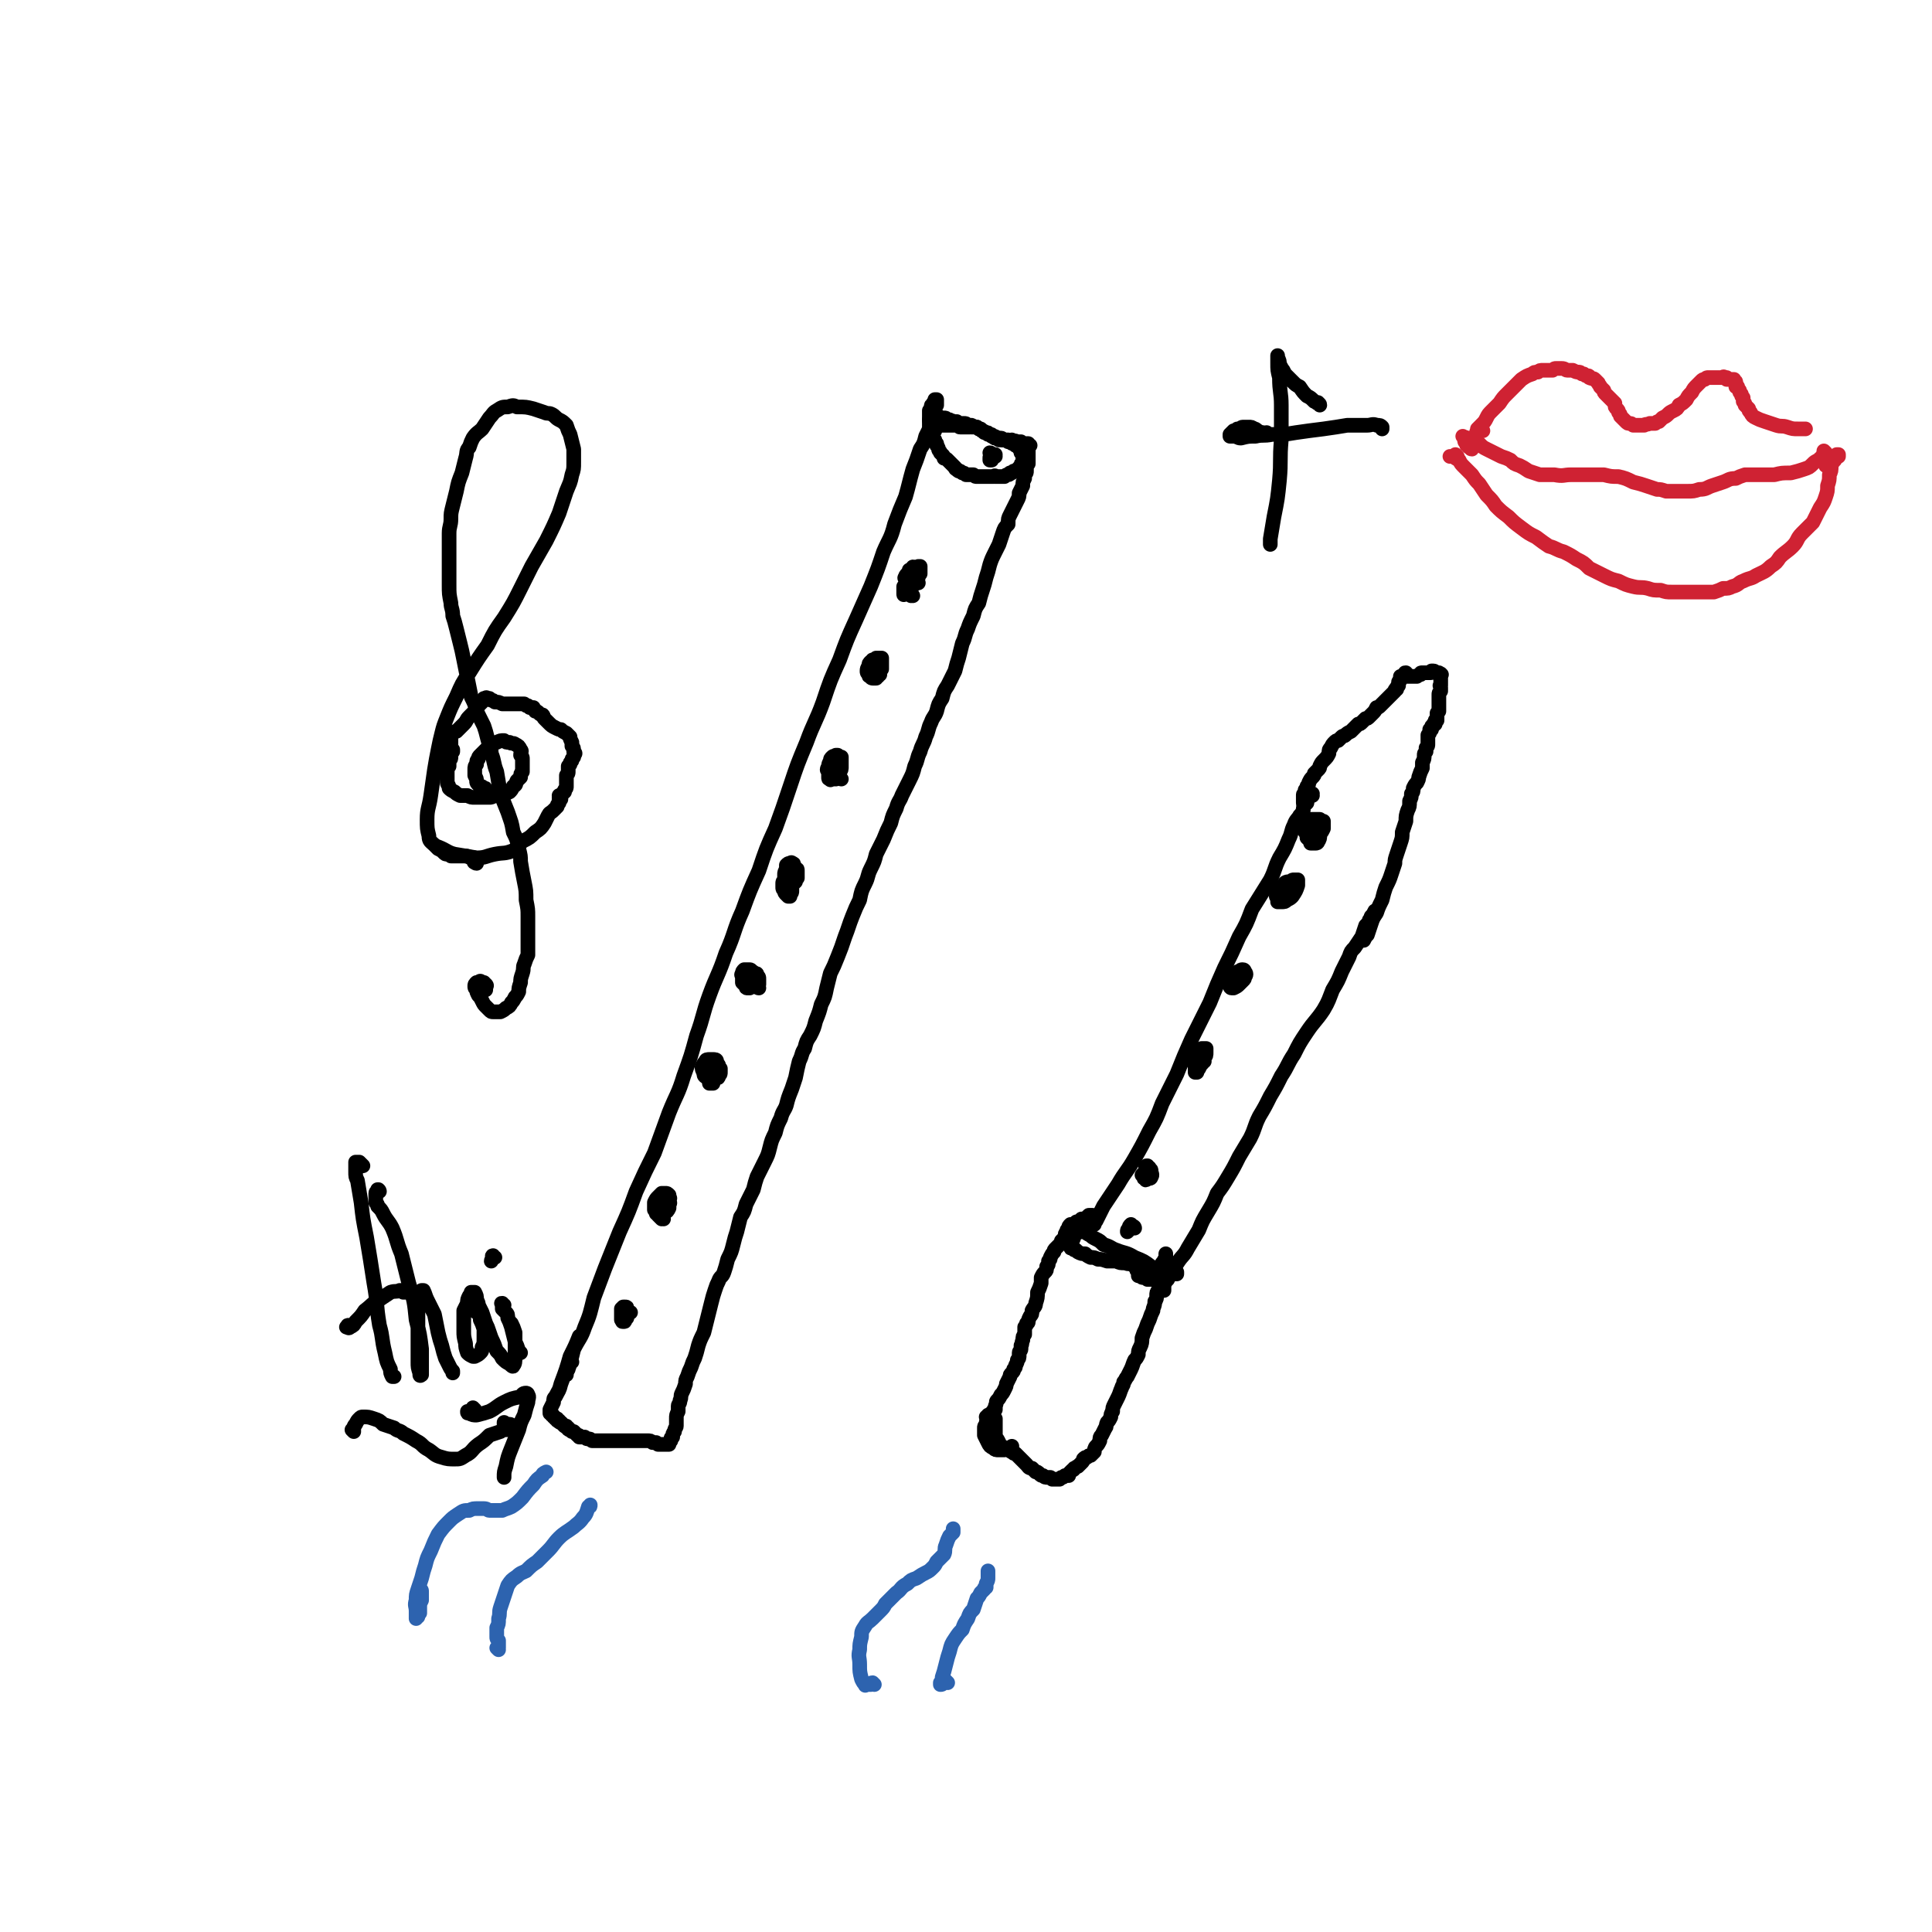 <svg viewBox='0 0 1054 1054' version='1.1' xmlns='http://www.w3.org/2000/svg' xmlns:xlink='http://www.w3.org/1999/xlink'><g fill='none' stroke='#000000' stroke-width='8' stroke-linecap='round' stroke-linejoin='round'><path d='M312,743c0,0 -1,-1 -1,-1 0,1 0,2 -1,3 0,0 0,0 0,0 -1,1 0,1 0,2 0,0 -1,0 -1,1 0,1 0,1 0,1 0,1 0,1 0,1 0,0 0,0 0,0 0,0 0,0 0,0 0,-1 0,-1 0,-1 1,-2 1,-2 2,-5 1,-4 1,-4 2,-8 3,-6 4,-6 6,-12 3,-7 3,-8 5,-16 3,-8 3,-8 6,-16 4,-10 4,-10 8,-20 5,-11 5,-11 9,-22 5,-11 5,-11 10,-21 4,-11 4,-11 8,-22 4,-10 5,-10 8,-20 4,-11 4,-11 7,-22 4,-11 3,-11 7,-22 4,-11 5,-11 9,-23 5,-11 4,-12 9,-23 4,-11 4,-11 9,-22 4,-12 4,-12 9,-23 4,-11 4,-11 8,-23 4,-12 4,-12 9,-24 4,-11 5,-11 9,-22 4,-12 4,-12 9,-23 4,-11 4,-11 9,-22 4,-9 4,-9 8,-18 4,-10 4,-10 7,-19 3,-7 4,-7 6,-15 3,-8 3,-8 6,-15 2,-7 2,-8 4,-15 2,-5 2,-5 4,-11 2,-3 2,-3 3,-7 1,-2 1,-2 2,-4 0,-1 0,-1 0,-2 0,-2 0,-2 0,-3 0,0 1,0 1,-1 0,0 0,0 0,-1 0,0 0,0 0,0 0,0 0,0 0,0 0,0 0,0 0,0 0,0 0,0 0,0 0,0 0,0 0,0 1,0 0,-1 0,-1 0,0 0,0 0,1 0,0 0,0 1,0 0,0 0,0 0,0 0,0 0,0 0,0 0,0 -1,-1 -1,-1 0,0 1,0 1,1 0,0 0,0 0,0 1,0 1,0 1,0 0,0 0,0 0,0 1,0 1,1 2,1 0,0 0,0 1,0 0,0 1,0 1,0 1,0 1,0 1,0 1,0 1,0 2,1 1,0 1,0 1,0 1,1 1,0 2,1 1,0 1,0 2,0 1,1 1,1 2,1 1,0 1,0 2,0 1,0 1,0 2,1 1,0 1,0 2,0 2,1 2,1 3,1 1,1 1,1 2,1 1,1 1,1 2,2 1,0 1,0 2,1 1,0 1,0 2,1 1,0 1,1 2,1 2,0 2,0 3,0 1,0 1,1 1,1 1,0 1,0 2,0 0,0 0,0 1,0 0,0 0,0 1,1 0,0 0,0 1,0 0,0 0,0 0,0 0,0 0,0 0,0 1,0 0,-1 0,-1 0,0 0,0 1,1 0,0 0,0 0,0 0,0 0,0 0,0 1,0 1,-1 1,0 1,0 1,0 1,0 1,0 1,0 2,0 1,1 1,1 2,1 1,0 1,0 2,1 0,0 0,0 0,0 0,0 0,0 0,0 0,0 0,0 1,0 0,0 0,0 0,0 0,0 0,0 -1,0 0,0 0,0 0,-1 0,0 0,0 0,0 0,0 0,0 0,0 0,0 0,0 0,0 0,0 0,0 0,0 0,1 -1,0 -1,0 0,0 0,0 1,0 0,0 0,0 0,0 0,0 0,0 0,0 0,0 0,0 0,0 0,0 0,0 0,1 0,0 0,0 0,0 0,0 0,0 0,0 0,1 0,1 0,1 0,1 0,1 0,1 0,1 0,1 0,2 0,1 0,1 0,1 0,1 0,1 0,1 0,0 0,0 0,1 0,0 0,0 0,0 0,1 0,1 0,1 0,0 0,0 0,1 0,0 0,0 0,1 -1,1 -1,1 -1,2 0,1 0,1 0,2 0,1 0,1 -1,2 0,1 0,1 0,2 -1,2 -1,2 -1,4 -1,2 -1,2 -2,4 0,2 0,2 -1,4 -1,2 -1,2 -2,4 -1,2 -1,2 -2,4 -1,2 -1,2 -1,5 -2,2 -2,2 -3,5 -1,3 -1,3 -2,6 -1,2 -1,2 -2,4 -2,4 -2,4 -3,7 -1,4 -1,4 -2,7 -1,4 -1,4 -2,7 -1,3 -1,3 -2,7 -2,3 -2,3 -3,7 -2,4 -2,4 -3,7 -2,4 -1,4 -3,8 -1,4 -1,4 -2,8 -1,3 -1,3 -2,7 -2,4 -2,4 -4,8 -2,3 -2,3 -3,7 -2,3 -2,3 -3,7 -1,3 -2,3 -3,6 -2,4 -1,4 -3,8 -1,4 -2,4 -3,8 -2,4 -1,4 -3,8 -1,4 -1,4 -3,8 -2,4 -2,4 -4,8 -1,3 -2,3 -3,7 -2,4 -2,4 -3,8 -2,4 -2,4 -4,9 -2,4 -2,4 -4,8 -1,4 -1,4 -3,8 -2,4 -1,4 -3,8 -2,4 -2,4 -3,9 -2,4 -2,4 -4,9 -2,5 -2,6 -4,11 -2,6 -2,6 -4,11 -2,5 -2,5 -4,9 -1,4 -1,4 -2,8 -1,5 -1,5 -3,9 -1,4 -1,4 -3,9 -1,4 -1,4 -3,8 -2,3 -2,3 -3,7 -2,3 -1,3 -3,7 -1,4 -1,4 -2,9 -1,3 -1,3 -2,6 -2,5 -2,5 -3,9 -1,3 -2,3 -3,7 -2,4 -2,4 -3,8 -2,4 -2,4 -3,8 -1,4 -1,4 -3,8 -2,4 -2,4 -4,8 -1,3 -1,3 -2,7 -2,4 -2,4 -4,8 -1,4 -1,4 -3,7 -1,4 -1,4 -2,8 -1,3 -1,3 -2,7 -1,4 -1,4 -3,8 -1,4 -1,4 -2,7 -1,3 -2,2 -3,5 -1,2 -1,2 -2,5 -1,3 -1,3 -2,7 -1,4 -1,4 -2,8 -1,4 -1,4 -2,8 -2,4 -2,4 -3,7 -1,4 -1,4 -2,7 -1,2 -1,2 -2,5 -1,2 -1,2 -2,5 -1,2 -1,2 -1,4 -1,3 -1,3 -2,5 -1,2 0,2 -1,4 0,2 -1,2 -1,3 0,2 0,2 0,3 -1,2 -1,2 -1,4 0,2 0,2 0,4 0,1 -1,1 -1,3 -1,1 -1,1 -1,3 0,0 -1,0 -1,1 0,1 0,1 0,1 0,0 0,0 -1,1 0,0 0,0 0,1 0,0 0,0 0,0 0,0 0,0 -1,0 0,0 0,0 0,0 0,0 0,0 0,0 -1,0 -1,0 -1,0 -1,0 -1,0 -1,0 -1,0 -1,0 -1,0 0,0 0,0 -1,0 0,0 0,0 -1,0 0,0 0,0 -1,-1 0,0 0,0 -1,0 -1,0 -1,0 -1,0 -1,-1 -1,-1 -3,-1 -1,0 -1,0 -2,0 -2,0 -2,0 -3,0 -2,0 -2,0 -4,0 -1,0 -1,0 -3,0 -2,0 -2,0 -3,0 -2,0 -2,0 -4,0 -2,0 -2,0 -4,0 -1,0 -1,0 -3,0 -2,0 -2,0 -4,0 -1,-1 -1,-1 -2,-1 -1,0 -1,0 -2,-1 -1,0 -1,0 -2,0 0,0 0,0 -1,0 0,-1 0,-1 -1,-1 0,0 0,0 -1,-1 0,0 0,0 -1,-1 -1,0 -1,0 -1,0 -1,-1 -1,-1 -1,-1 -1,0 -1,0 -1,-1 -1,0 -1,0 -1,-1 -1,0 -1,0 -1,0 -1,-1 -1,-1 -1,-1 0,0 0,0 0,0 -1,-1 -1,-1 -1,-1 0,0 0,0 0,0 -1,0 -1,0 -1,-1 0,0 0,0 -1,0 0,0 0,0 0,0 0,-1 0,0 0,-1 -1,0 -1,0 -1,0 0,0 0,0 0,0 0,-1 -1,-1 -1,-1 0,-1 0,-1 -1,-1 0,-1 0,-1 -1,-1 0,0 0,0 0,0 0,0 0,0 0,0 0,0 0,0 0,-1 0,0 0,-1 0,-1 1,-2 1,-2 2,-4 0,-2 0,-2 1,-3 2,-4 2,-3 3,-7 3,-8 3,-8 5,-15 3,-6 3,-6 5,-11 '/><path d='M511,226c0,0 -1,-1 -1,-1 0,0 0,0 0,0 0,0 0,0 0,0 0,0 0,0 0,0 -1,0 -1,0 -1,0 0,-1 0,-1 0,-1 0,0 0,0 0,-1 0,0 0,0 0,0 0,-1 0,-1 0,-1 1,0 1,0 1,-1 1,0 1,0 1,0 0,-1 0,-1 0,-2 0,0 0,0 0,-1 0,0 0,0 0,0 0,0 0,0 0,0 0,0 -1,0 -1,0 0,1 0,1 0,1 0,1 0,1 -1,1 0,0 0,0 0,1 -1,0 -1,0 -1,1 0,0 0,0 0,1 0,1 -1,1 -1,1 0,1 0,1 0,1 0,0 0,0 0,0 0,1 0,1 0,1 0,0 0,0 0,1 0,0 0,0 0,0 0,1 0,2 0,2 0,1 1,1 1,2 0,1 0,1 0,2 0,1 0,1 1,3 0,1 0,1 0,2 0,1 0,1 1,2 0,1 0,1 1,2 0,1 0,1 0,1 1,1 1,2 1,2 0,1 1,1 1,2 0,0 0,0 1,1 1,1 1,1 1,2 1,0 1,0 2,1 1,1 1,1 2,2 0,0 0,0 1,1 0,0 0,0 1,1 0,0 0,1 1,1 0,1 1,0 1,1 1,0 1,0 2,1 1,0 1,0 2,1 1,0 1,0 1,0 1,0 1,0 2,0 0,0 0,0 1,0 1,1 1,1 2,1 1,0 1,0 2,0 1,0 1,0 2,0 1,0 1,0 2,0 1,0 1,0 2,0 0,0 0,0 1,0 1,-1 1,0 1,0 1,0 1,0 2,0 1,0 1,0 1,0 1,0 1,0 2,0 1,-1 1,-1 2,-1 1,0 1,-1 1,-1 1,0 1,0 1,0 1,-1 1,-1 1,-1 1,0 1,0 1,0 1,-1 1,-1 1,-1 1,0 1,0 1,-1 1,0 1,-1 1,-1 0,-1 0,-1 1,-2 0,0 0,0 0,-1 1,0 0,0 0,-1 0,-1 1,-1 0,-2 0,0 0,0 -1,-1 0,-1 0,-1 0,-2 -1,0 -1,0 -1,-1 0,-1 0,-1 -1,-1 0,0 0,0 -1,0 -1,-1 0,-1 -1,-1 -1,0 -1,0 -2,-1 -1,0 -1,0 -1,0 -1,-1 -1,-1 -3,-1 -1,0 -1,0 -2,0 -1,-1 -1,-1 -2,-1 0,-1 0,-1 -1,-1 -1,-1 -1,-1 -2,-1 -1,-1 -1,-1 -2,-1 -1,-1 -1,0 -2,-1 -1,0 -1,-1 -2,-1 -1,-1 -1,-1 -2,-1 -1,0 -1,0 -2,0 -1,-1 -1,0 -1,0 -1,0 -1,0 -2,0 0,0 0,0 -1,0 -1,0 -1,0 -2,0 -1,0 0,0 -1,-1 -1,0 -1,0 -2,0 -1,0 -1,0 -2,0 -1,0 -1,0 -2,0 -1,0 -1,0 -3,0 -1,0 -1,0 -2,0 -1,0 -1,0 -2,0 -1,0 -1,0 -2,0 0,0 0,0 0,0 0,0 0,0 0,0 0,0 0,0 0,1 0,0 0,0 0,1 1,1 1,0 2,1 '/><path d='M501,318c0,0 -1,-1 -1,-1 0,0 0,0 0,0 0,0 0,0 0,0 0,0 0,0 0,0 -1,-1 -1,-1 -1,-2 0,0 0,0 0,-1 0,-1 0,-1 0,-2 0,-1 1,-1 1,-2 0,0 0,0 0,0 1,-1 1,0 1,-1 0,0 0,0 1,0 0,0 0,0 0,0 0,1 0,1 0,2 0,1 0,1 0,2 -1,1 -1,1 -1,2 -1,0 0,1 -1,1 0,0 -1,0 -1,0 -1,0 -1,0 -1,0 0,-2 0,-2 0,-3 0,-1 0,-1 0,-2 0,-1 0,-1 0,-1 0,-1 0,-1 1,0 0,0 0,0 1,1 1,0 1,0 1,0 1,1 1,0 1,0 0,0 0,0 0,0 0,1 0,1 0,1 0,0 0,0 -1,0 0,0 0,0 0,0 0,1 0,1 0,1 0,0 0,0 0,1 '/><path d='M543,249c0,-1 0,-1 -1,-1 0,0 1,0 1,0 0,0 0,0 0,0 0,0 0,0 0,0 -1,0 0,1 -1,1 0,0 0,0 0,0 0,0 0,0 0,0 -1,1 -1,1 -1,1 0,0 0,1 0,1 0,0 0,0 -1,0 0,0 0,0 0,0 0,0 0,0 0,0 0,-1 0,-1 0,-1 0,-1 0,-1 1,-1 0,-1 0,-1 0,-1 0,0 0,0 0,0 0,0 0,-1 -1,-1 0,0 1,1 1,1 0,0 0,0 0,0 0,0 0,0 0,0 0,1 0,1 0,1 0,0 0,0 0,0 '/><path d='M480,368c0,-1 -1,-1 -1,-1 0,-1 0,0 0,0 0,0 0,0 0,0 0,0 0,0 0,0 -1,0 -1,0 -1,-1 0,0 0,0 0,0 -1,0 -1,0 -1,0 0,0 0,-1 0,-1 -1,-1 -1,-1 -1,-2 0,0 0,0 0,-1 1,-1 1,-1 1,-2 0,0 0,0 1,-1 0,0 0,0 0,0 0,0 0,0 1,0 0,0 0,0 0,0 0,0 0,0 0,0 1,0 1,0 1,1 1,0 1,1 0,1 0,1 0,1 0,2 0,2 0,2 -1,3 0,1 0,1 0,1 0,1 0,1 0,2 0,0 -1,0 -1,1 0,0 0,0 -1,0 0,0 0,0 -1,0 0,0 -1,0 -1,-1 -1,0 -1,0 -1,-1 -1,-1 -1,-1 -1,-2 0,-2 1,-2 1,-3 0,-1 0,-1 1,-2 1,0 1,0 1,-1 1,0 1,0 2,-1 1,0 1,0 2,0 0,0 0,0 1,0 0,1 0,1 0,2 0,1 0,1 0,1 0,2 0,2 0,3 -1,1 -1,1 -2,2 0,0 0,0 0,1 -1,0 -1,0 -2,0 0,1 0,1 -1,0 0,0 -1,0 -1,0 0,-1 0,-1 1,-2 0,0 0,0 0,0 '/><path d='M498,325c0,0 -1,0 -1,-1 0,0 0,1 0,1 0,0 0,-1 0,-1 0,-1 0,-1 0,-1 -1,-1 -1,-1 -1,-2 -1,-1 -1,-1 -1,-2 0,-1 0,-1 0,-3 0,-1 0,-1 1,-2 0,-1 0,-1 0,-2 1,-1 1,-1 1,-1 1,-1 1,0 1,0 1,0 1,-1 1,0 0,0 0,0 0,1 0,1 0,1 0,2 0,1 0,1 0,2 0,1 0,1 -1,1 0,1 0,1 -1,1 0,1 0,1 -1,1 0,0 0,0 -1,0 0,0 0,0 0,0 -1,-1 -1,-1 -1,-1 0,-1 0,-1 0,-2 0,0 -1,-1 0,-1 0,-1 0,-1 1,-2 1,-1 1,-1 1,-2 1,0 1,0 2,0 0,0 0,0 1,0 0,1 0,1 0,3 0,2 0,2 -1,4 0,2 0,2 -1,3 0,1 0,1 -1,2 0,1 0,0 -1,1 0,0 0,0 0,0 -1,0 -1,0 -1,0 -1,0 -1,1 -1,0 0,0 0,0 0,-1 0,-2 0,-2 0,-3 1,-1 1,-1 1,-2 1,0 1,0 1,0 1,0 1,0 2,1 0,0 0,0 0,1 '/><path d='M459,425c0,0 -1,0 -1,-1 0,0 0,0 0,0 0,-1 0,-1 -1,-2 0,-1 0,-1 0,-2 0,-2 0,-2 1,-5 0,-1 1,0 1,-1 0,0 0,-1 0,-1 0,0 0,0 0,0 0,1 0,1 0,1 0,1 0,1 0,2 0,2 0,2 0,3 0,1 -1,1 -1,2 0,1 0,1 -1,2 0,0 0,0 -1,0 0,0 0,0 -1,0 0,-1 0,-1 -1,-1 0,-1 -1,-1 -1,-2 0,-2 0,-2 0,-3 0,-1 0,-1 0,-2 0,-1 0,-1 1,-2 1,-1 1,0 2,-1 0,0 1,0 1,0 1,1 1,1 2,1 0,1 0,1 0,2 0,2 0,2 0,3 0,2 0,2 -1,3 0,1 0,1 -1,2 0,1 0,1 -1,2 0,0 0,0 -1,0 -1,0 -1,0 -1,0 -1,-1 -1,-1 -2,-2 0,-1 0,-1 0,-2 -1,-1 -1,-1 0,-3 0,-1 0,-1 1,-3 1,-1 1,-1 2,-1 1,-1 1,-1 2,-1 0,0 0,0 1,1 0,1 0,2 0,3 -1,2 -1,2 -1,4 -1,1 -1,1 -2,3 0,0 0,0 -1,1 -1,0 -1,1 -1,0 -1,0 -1,0 -1,-1 0,-1 0,-1 0,-3 0,-1 1,-1 1,-1 '/><path d='M431,489c0,0 -1,-1 -1,-1 0,0 1,1 1,1 0,0 -1,0 -1,0 0,0 0,0 -1,-1 0,0 0,0 0,0 -1,-1 -1,-1 -1,-2 -1,-1 -1,-1 -1,-2 0,-1 0,-1 0,-2 0,-1 0,-1 1,-2 0,0 0,0 1,-1 1,0 1,0 1,0 1,-1 1,0 2,0 0,0 0,-1 0,0 0,0 0,0 0,1 1,2 1,2 0,3 0,1 0,1 0,3 0,1 0,1 -1,2 0,1 0,0 -1,0 0,0 0,0 0,0 -1,0 -1,0 -1,0 -1,-1 0,-1 -1,-3 0,-2 0,-2 0,-4 0,-2 0,-2 0,-4 0,-1 0,-1 1,-3 0,-1 0,-1 1,-1 1,-1 1,-1 2,0 1,0 1,0 2,1 1,0 1,0 1,1 0,1 0,1 0,2 0,1 0,1 0,2 -1,1 -1,1 -1,2 -1,1 -1,1 -2,1 0,0 -1,0 -1,0 -1,-2 -1,-2 -2,-4 0,-2 0,-2 0,-3 0,-2 0,-2 0,-3 1,-1 1,-1 2,-1 0,0 1,-1 1,0 1,0 1,0 1,1 1,1 1,2 1,3 0,1 0,1 0,1 '/><path d='M414,539c0,0 -1,-1 -1,-1 0,0 1,1 1,1 -1,0 -1,-1 -2,-1 -1,-1 -1,0 -1,-1 -1,0 -1,-1 -2,-1 0,-1 0,-1 0,-2 0,-1 0,-1 0,-2 0,-1 -1,-1 0,-1 0,-1 0,-1 1,-1 1,0 1,0 1,1 2,0 2,0 2,1 1,1 1,1 1,2 0,0 0,0 0,1 0,1 0,1 0,2 -1,1 -1,1 -2,1 0,0 0,0 -1,0 -1,0 -1,1 -2,0 -1,0 -1,0 -2,0 -1,-1 -1,-1 -2,-2 0,-1 0,-1 0,-3 0,-1 -1,-1 0,-2 0,-1 0,-1 1,-2 1,0 1,0 2,0 1,0 1,0 1,0 1,0 1,1 2,2 0,0 0,0 0,1 0,1 0,1 0,2 0,1 0,1 0,2 0,1 0,1 -1,2 -1,1 -1,1 -1,1 -1,0 -1,0 -1,0 -1,0 -1,0 -1,-1 0,0 0,0 1,-1 0,0 0,0 0,0 '/><path d='M389,591c0,0 -1,-1 -1,-1 0,0 1,1 1,1 0,0 0,0 -1,0 0,0 0,0 0,0 -1,0 -1,0 -1,0 0,0 0,-1 0,-1 -1,-1 0,-1 -1,-3 0,-2 0,-2 0,-3 1,-2 1,-2 1,-3 1,-1 1,-1 2,-1 1,-1 1,0 2,0 0,0 0,1 1,1 0,1 0,1 1,2 0,1 0,1 0,2 0,1 0,1 -1,2 0,1 0,1 -1,1 -1,1 -1,1 -2,1 0,1 0,1 -1,0 -1,0 -2,0 -2,-1 -2,-1 -2,-1 -2,-3 -1,-1 -1,-2 -1,-3 1,-2 1,-2 2,-3 0,-1 1,-1 2,-1 1,0 1,0 2,0 1,0 2,0 2,1 0,2 0,2 0,3 0,2 0,2 0,4 -1,1 -1,1 -1,2 0,0 0,0 -1,0 0,0 0,1 0,0 -1,0 -1,0 -1,-1 0,-2 0,-2 0,-3 0,-2 0,-2 0,-3 0,-1 1,-1 1,-1 0,-1 1,-1 1,-1 1,1 0,1 1,2 0,1 0,1 0,1 '/><path d='M362,665c0,0 -1,0 -1,-1 0,0 0,1 0,1 0,0 0,0 0,0 -1,-1 -1,-1 -1,-1 0,0 0,0 0,0 -1,-1 -1,-1 -1,-1 0,-1 0,-1 -1,-1 0,-1 0,-1 -1,-2 0,-1 0,-1 0,-2 0,-1 0,-1 0,-2 1,-2 1,-2 2,-3 1,-1 1,-1 2,-2 1,0 1,0 2,0 1,0 1,0 2,1 0,0 0,0 0,1 1,1 0,1 0,2 0,1 1,1 0,2 0,1 0,1 0,2 -1,2 -1,2 -2,2 0,1 -1,1 -1,1 -1,0 -1,0 -1,-1 -1,0 -1,0 -2,-1 0,-1 0,-1 0,-2 0,-1 0,-1 1,-2 0,-1 0,-1 1,-1 0,-1 0,-1 1,-1 0,1 0,1 1,1 0,0 0,1 0,1 0,1 0,1 1,1 '/><path d='M342,719c0,0 -1,-1 -1,-1 0,0 1,0 1,1 0,0 -1,0 -1,0 0,0 0,0 0,0 0,0 0,0 0,0 0,0 0,0 -1,-1 0,0 1,1 1,1 0,0 0,0 0,0 0,1 0,1 0,1 0,1 0,1 -1,1 0,1 0,1 0,0 -1,0 0,0 -1,-1 0,-1 0,-1 0,-2 0,-2 0,-2 0,-3 0,-1 0,-1 0,-1 1,-1 1,-1 1,-1 1,0 1,0 1,0 1,0 1,0 1,1 0,0 0,0 0,1 0,0 0,0 0,0 0,0 0,0 0,0 0,-1 0,0 0,0 1,0 1,0 1,1 0,0 0,0 1,0 '/><path d='M265,431c0,-1 0,-1 -1,-1 0,0 1,0 0,0 0,0 0,0 0,0 -1,-1 -1,-1 -2,-1 0,0 0,0 -1,-1 -1,-1 -1,-1 -1,-2 0,-1 0,-1 -1,-3 0,-1 0,-1 0,-3 0,-2 0,-2 1,-3 0,-2 0,-2 1,-3 0,-1 0,-1 1,-2 1,-1 1,-1 2,-2 1,-1 1,-1 2,-2 1,-1 1,-1 3,-2 1,-1 1,-1 2,-1 2,-1 2,-1 4,-1 1,1 1,1 3,1 1,1 2,0 3,1 2,1 2,1 3,3 1,1 0,1 0,3 1,1 1,1 1,2 0,2 0,2 0,4 0,1 0,1 0,3 -1,1 -1,1 -1,3 -1,1 -1,1 -2,2 -1,2 0,2 -2,3 -1,2 -1,2 -2,3 -2,1 -2,1 -4,1 -2,1 -2,1 -4,1 -2,1 -2,1 -3,1 -2,0 -2,0 -4,0 -2,0 -2,0 -4,0 -2,0 -2,0 -4,-1 -2,0 -2,0 -4,0 -2,-1 -2,-1 -3,-2 -2,-1 -2,-1 -3,-2 0,-2 -1,-2 -1,-3 0,-2 0,-2 0,-4 0,-1 0,-1 0,-3 0,-1 0,-1 1,-2 0,-2 0,-2 0,-3 1,-1 1,-1 1,-2 0,-1 0,-1 0,-2 0,-1 0,-1 1,-1 0,0 0,0 0,0 0,0 0,0 0,0 0,0 -1,-1 -1,-1 0,0 0,0 1,1 0,0 0,0 0,0 0,0 0,0 0,0 0,0 0,0 0,-1 0,0 0,0 0,0 0,0 0,0 0,0 -1,0 -1,0 -1,-1 0,0 0,0 0,-1 0,-1 0,-1 0,-2 0,-1 0,-1 0,-2 0,-1 0,-1 0,-2 0,-1 0,-1 1,-1 1,-1 1,-1 2,-1 2,-2 2,-2 4,-4 2,-2 1,-2 3,-4 2,-2 2,-2 4,-4 1,-2 1,-2 2,-3 1,-1 1,-1 2,-2 0,-1 0,-1 0,-1 1,0 1,0 1,0 0,0 0,-1 1,0 0,0 0,0 1,0 0,1 0,0 1,1 1,0 1,0 2,1 2,0 2,0 4,1 2,0 2,0 3,0 2,0 2,0 3,0 2,0 2,0 3,0 1,0 1,0 1,0 1,0 1,0 2,0 1,1 1,1 2,1 1,1 1,1 1,1 1,0 1,0 1,0 0,0 0,0 1,0 0,1 1,1 1,2 1,0 1,0 2,1 1,1 1,1 2,1 1,1 0,1 1,2 1,1 1,1 2,2 2,2 2,2 4,3 2,1 2,1 3,1 1,1 1,1 3,2 1,1 1,1 2,2 0,1 0,1 1,3 0,1 0,1 0,2 1,1 1,1 1,3 1,1 1,1 0,2 0,1 0,1 0,1 -1,1 -1,1 -1,2 -1,1 -1,1 -1,2 -1,1 -1,1 -1,1 0,1 0,1 0,2 0,0 0,0 0,1 0,1 0,1 -1,2 0,0 0,0 0,1 0,1 0,1 0,1 0,1 0,1 0,2 0,1 0,1 0,2 0,1 0,1 -1,2 0,1 0,1 0,1 -1,1 -1,0 -1,1 0,0 0,0 0,0 -1,1 -1,1 -1,1 0,0 0,0 0,0 0,0 0,0 0,1 0,0 0,0 0,0 0,0 0,0 0,0 0,0 -1,-1 -1,-1 0,0 1,1 1,1 0,0 0,0 0,0 0,1 -1,0 -1,0 0,0 1,0 1,0 0,0 0,0 0,0 0,1 -1,0 -1,0 0,0 1,0 1,0 0,0 0,0 0,0 0,1 -1,0 -1,0 0,0 1,0 1,0 0,0 0,0 0,0 0,1 -1,0 -1,0 0,0 1,0 1,0 0,0 0,0 0,0 0,1 -1,0 -1,0 0,0 1,0 1,0 0,0 0,0 0,0 0,1 -1,0 -1,0 0,0 1,0 1,0 0,0 0,0 0,0 0,1 -1,0 -1,0 0,0 1,0 1,0 0,0 0,0 0,0 0,1 -1,0 -1,0 0,0 1,0 1,0 0,0 0,0 0,0 0,0 0,0 0,1 0,0 0,0 0,0 0,0 0,0 -1,0 0,0 0,0 0,0 0,0 0,0 0,0 1,0 0,0 0,0 0,0 0,0 0,0 0,0 0,0 0,0 0,0 0,0 0,0 0,0 0,0 0,0 0,0 0,0 0,0 0,0 0,0 0,0 0,1 0,0 0,0 0,0 0,0 0,0 0,0 0,0 0,0 0,1 0,0 0,0 0,0 0,0 0,1 0,0 0,0 0,1 -1,1 -1,1 -1,2 -1,1 -1,1 -2,2 -2,2 -2,1 -3,3 -1,2 -1,2 -2,4 -2,3 -2,3 -5,5 -3,3 -3,3 -7,5 -3,3 -2,3 -5,5 -5,2 -5,1 -10,2 -5,1 -5,2 -10,2 -6,-1 -6,-1 -12,-2 -4,-1 -4,-2 -9,-4 '/><path d='M260,471c-1,0 -1,-1 -1,-1 -1,0 0,1 0,0 0,0 0,0 0,-1 0,0 0,-1 0,-1 0,0 0,0 0,0 -1,0 -1,0 -2,0 -1,0 -1,-1 -3,-1 -1,0 -1,0 -3,0 -1,0 -1,0 -2,0 -2,0 -2,0 -3,0 -1,-1 -1,-1 -2,-1 -1,0 -1,0 -2,-1 -1,-1 -1,-1 -3,-2 -1,-1 -1,-1 -2,-2 -2,-2 -3,-2 -3,-5 -1,-4 -1,-4 -1,-9 0,-6 1,-6 2,-13 1,-7 1,-7 2,-14 1,-6 1,-6 2,-11 1,-5 1,-5 2,-9 1,-4 1,-4 3,-9 2,-5 2,-5 5,-11 3,-7 3,-7 7,-13 5,-8 5,-8 10,-15 4,-8 4,-8 9,-15 5,-8 5,-8 9,-16 3,-6 3,-6 6,-12 4,-7 4,-7 8,-14 4,-8 4,-8 7,-15 2,-6 2,-6 4,-12 2,-5 2,-4 3,-9 1,-3 1,-3 1,-7 0,-3 0,-3 0,-7 -1,-4 -1,-4 -2,-8 -1,-2 -1,-2 -2,-5 -2,-2 -2,-2 -4,-3 -2,-1 -2,-2 -4,-3 -2,-1 -2,0 -4,-1 -3,-1 -3,-1 -6,-2 -4,-1 -4,-1 -9,-1 -2,-1 -2,-1 -5,0 -3,0 -3,0 -6,2 -2,1 -2,2 -4,4 -2,3 -2,3 -4,6 -2,2 -3,2 -5,5 -1,2 -1,2 -2,5 -2,2 -1,3 -2,6 -1,4 -1,4 -2,8 -2,5 -2,5 -3,10 -1,4 -1,4 -2,8 -1,4 -1,4 -1,7 0,4 -1,4 -1,8 0,4 0,4 0,7 0,5 0,5 0,10 0,6 0,6 0,11 0,5 0,5 1,10 0,3 1,3 1,7 1,3 1,3 2,7 1,4 1,4 2,8 1,4 1,4 2,9 1,5 1,5 2,10 1,5 1,5 2,10 2,4 2,4 3,8 2,4 2,4 4,8 1,3 1,3 2,7 1,4 2,4 2,8 2,5 1,5 3,10 1,6 1,6 2,12 2,5 2,5 4,10 2,6 2,5 3,11 2,4 2,4 3,9 1,4 1,4 1,7 1,6 1,6 2,11 1,5 1,5 1,10 1,5 1,5 1,9 0,3 0,3 0,7 0,2 0,2 0,5 0,2 0,2 0,4 0,3 0,3 0,5 -1,2 -1,2 -2,5 -1,2 0,2 -1,5 -1,3 -1,3 -1,5 -1,3 -1,3 -1,5 -1,2 -1,2 -2,3 -1,2 -1,2 -2,3 -1,2 -1,2 -3,3 -1,1 -1,1 -3,2 -1,0 -1,0 -2,0 -1,0 -1,0 -2,0 -1,0 -1,0 -2,-1 -1,-1 -1,-1 -2,-2 -1,-1 -1,-1 -2,-3 -1,-2 -1,-2 -2,-3 -1,-2 -1,-2 -1,-3 -1,-1 -1,-1 -1,-2 0,-1 0,-1 1,-2 0,0 0,0 1,0 1,-1 1,-1 2,0 1,0 0,0 1,0 0,1 0,1 1,1 0,0 0,0 0,0 1,1 0,1 0,1 0,1 0,1 0,1 0,1 0,1 0,1 '/><path d='M713,438c0,0 -1,-1 -1,-1 0,0 0,0 0,1 0,0 0,0 0,0 0,0 0,0 -1,0 0,-1 0,-1 0,-1 0,0 0,0 0,0 0,-1 0,-1 0,-1 0,-1 0,-1 0,-2 0,-1 0,-1 1,-1 0,-1 0,-1 0,-2 1,-1 1,-1 1,-2 1,-1 1,-1 1,-2 1,-2 1,-2 2,-3 1,-1 1,-1 1,-2 1,-1 1,-1 2,-2 1,-1 1,-1 1,-2 1,-2 1,-2 2,-3 2,-2 2,-2 3,-4 0,-2 0,-2 1,-3 1,-2 1,-2 2,-3 1,-1 1,-1 2,-1 1,-1 1,-1 2,-2 1,-1 1,0 2,-1 1,-1 1,-1 3,-2 1,-1 1,-1 2,-2 1,-1 1,-1 2,-2 1,0 1,0 2,-1 1,-1 1,-1 2,-2 1,0 1,0 2,-1 1,-1 1,-1 2,-2 1,-1 1,-1 2,-3 1,0 1,0 2,-1 1,-1 1,-1 2,-2 1,-1 1,-1 2,-2 1,-1 1,-1 2,-2 1,-1 1,-1 2,-2 0,-1 0,-1 1,-1 0,0 0,0 0,-1 0,0 0,0 0,0 1,-1 0,-1 1,-1 0,-1 0,-1 0,-2 1,-1 0,-1 1,-1 0,-1 0,-1 0,-1 0,-1 0,-1 0,-1 1,0 1,0 1,0 0,-1 0,0 1,-1 0,0 0,0 0,0 1,0 1,0 1,0 0,-1 0,0 0,0 0,0 0,0 0,0 0,0 0,-1 0,-1 -1,0 0,0 0,1 0,0 0,0 0,0 0,0 0,0 0,0 0,0 0,0 0,0 1,0 0,-1 0,-1 0,0 0,0 0,1 0,0 0,0 0,0 1,0 0,-1 0,-1 0,0 0,0 0,1 0,0 0,0 0,0 0,0 0,0 0,0 0,0 0,0 0,0 1,0 0,-1 0,-1 0,0 0,0 0,1 0,0 0,0 0,0 1,0 0,-1 0,-1 0,0 0,0 0,1 0,0 0,0 0,0 1,0 0,-1 0,-1 0,0 0,0 0,1 0,0 0,0 0,0 0,0 0,0 0,0 0,0 0,0 1,0 0,1 0,1 0,1 0,0 0,0 0,0 1,0 1,0 1,0 0,0 0,0 1,0 0,0 0,0 1,0 1,0 1,0 1,0 1,0 1,0 1,0 1,-1 1,-1 2,-1 0,-1 0,-1 1,-1 0,0 1,0 1,0 1,0 1,0 1,0 1,0 1,0 1,0 1,0 1,0 1,0 0,0 0,0 0,0 1,0 1,0 1,-1 0,0 0,0 0,0 0,0 0,0 0,0 0,0 0,0 0,0 1,1 0,0 0,0 0,0 0,0 0,0 0,0 0,0 0,0 1,0 1,0 1,0 0,0 0,0 0,0 0,0 0,0 0,0 1,0 1,1 1,1 0,0 0,0 0,0 0,0 0,0 0,0 0,0 1,0 1,0 0,0 0,0 0,0 1,0 1,0 1,0 0,0 0,0 1,1 0,0 0,0 0,0 0,0 0,-1 0,0 1,0 0,0 0,0 0,0 0,0 0,0 0,0 0,0 0,0 0,0 0,0 0,0 0,1 0,1 0,1 0,0 0,0 0,1 0,0 0,0 0,1 0,0 0,0 0,1 0,0 0,0 0,1 0,0 0,0 0,1 -1,0 0,0 0,1 0,1 0,1 0,1 0,1 0,1 0,1 -1,1 -1,1 -1,2 0,0 0,0 0,1 0,1 0,1 0,1 0,1 0,1 0,2 0,1 0,1 0,1 0,1 0,1 0,1 0,1 0,1 0,1 0,1 0,1 0,1 0,1 0,1 0,1 -1,1 -1,1 -1,1 0,1 0,1 0,1 0,1 0,1 0,1 0,0 0,0 0,1 0,0 0,0 0,1 0,0 0,0 -1,0 0,1 0,1 0,2 0,0 -1,0 -1,0 0,1 0,1 0,1 0,0 0,0 0,0 0,0 0,0 0,0 -1,0 -1,0 -1,1 0,0 0,0 0,0 0,0 0,0 0,0 0,1 0,1 0,1 0,0 0,0 0,0 -1,0 -1,0 -1,0 0,1 0,1 0,1 0,1 0,1 -1,2 0,1 0,1 0,2 0,2 0,2 0,3 0,1 0,1 -1,2 0,1 0,1 0,2 -1,1 -1,1 -1,2 0,2 0,2 -1,4 0,1 0,1 0,3 -1,2 -1,2 -2,5 0,1 0,1 -1,3 -1,1 -1,1 -2,3 0,2 0,2 -1,3 0,2 0,2 -1,4 0,3 0,3 -1,5 -1,3 -1,3 -1,6 -1,3 -1,3 -2,6 0,3 0,3 -1,6 -1,3 -1,3 -2,6 -1,3 -1,3 -1,5 -1,3 -1,3 -2,6 -1,3 -1,3 -3,7 -1,3 -1,3 -2,7 -2,4 -2,4 -3,7 -2,3 -2,3 -3,6 -1,3 -1,3 -2,6 -1,1 -1,1 -2,3 0,0 0,0 0,0 1,-2 1,-2 2,-4 '/><path d='M716,434c0,0 -1,-1 -1,-1 0,0 1,0 1,0 0,1 -1,1 -1,1 0,0 0,0 0,0 -1,0 -1,0 -1,0 0,0 0,0 0,1 -1,0 -1,0 -1,0 0,1 0,1 0,2 -1,1 -1,1 -1,2 -1,1 -1,1 -1,3 -1,2 -1,2 -2,3 -1,2 -2,2 -3,5 -2,4 -1,4 -3,8 -2,5 -2,5 -5,10 -3,6 -2,6 -5,12 -5,8 -5,8 -10,16 -3,8 -3,8 -7,15 -4,9 -4,9 -8,17 -4,9 -4,9 -8,19 -5,10 -5,10 -10,20 -4,9 -4,9 -8,19 -4,8 -4,8 -8,16 -3,8 -3,8 -7,15 -4,8 -4,8 -8,15 -4,7 -5,7 -9,14 -4,6 -4,6 -8,12 -2,4 -2,4 -4,8 -1,1 -1,1 -2,2 0,0 0,0 1,0 0,0 0,0 0,0 '/><path d='M748,503c0,-1 -1,-1 -1,-1 0,0 1,0 1,0 0,-1 0,-1 1,-2 0,-1 0,-1 1,-2 0,0 0,0 0,-1 0,0 0,0 0,0 0,0 0,0 0,0 -1,2 -1,2 -2,3 -1,3 -1,3 -3,5 -1,3 -1,3 -2,6 -2,3 -2,3 -4,6 -2,2 -2,2 -3,5 -2,4 -2,4 -4,8 -2,5 -2,5 -5,10 -2,5 -2,6 -5,11 -4,6 -5,6 -9,12 -4,6 -4,6 -7,12 -4,6 -3,6 -7,12 -3,6 -3,6 -6,11 -3,6 -3,6 -6,11 -3,6 -2,6 -5,12 -3,5 -3,5 -6,10 -3,6 -3,6 -6,11 -3,5 -3,5 -6,9 -2,5 -2,5 -5,10 -3,5 -3,5 -5,10 -3,5 -3,5 -6,10 -2,4 -3,4 -5,7 -2,3 -2,3 -4,6 -1,2 -1,2 -2,4 -1,1 -1,1 -2,3 0,1 0,1 0,2 0,0 0,0 0,1 0,0 0,0 -1,0 0,0 0,0 0,0 0,-1 0,-1 0,-1 0,-1 0,-1 0,-1 0,0 0,0 0,0 0,-1 0,-1 0,-1 0,0 0,0 1,-1 '/><path d='M597,666c0,0 -1,-1 -1,-1 0,0 0,0 0,1 0,0 0,0 0,0 0,0 0,0 0,0 0,0 0,0 0,-1 0,0 0,0 0,-1 0,0 0,0 0,-1 0,0 0,0 0,0 0,0 0,0 -1,0 0,0 0,0 0,0 0,0 0,0 -1,0 0,0 0,0 -1,1 0,0 0,1 0,1 -1,1 -1,1 -1,2 -1,1 -1,0 -1,1 0,0 0,1 0,1 -1,0 -1,0 -1,0 0,0 0,0 0,0 0,1 0,1 0,1 0,0 0,0 0,0 1,0 0,-1 0,-1 0,0 0,1 0,1 0,0 0,0 0,0 0,1 0,1 0,1 0,0 0,0 0,0 0,0 0,0 0,0 0,1 -1,0 -1,0 0,0 0,0 1,0 0,1 0,1 0,1 1,0 1,0 2,0 1,1 1,1 3,2 1,1 1,1 3,2 2,1 2,1 4,3 4,1 4,2 7,3 5,2 5,1 10,4 5,2 5,2 9,5 4,2 4,2 8,3 2,1 2,1 3,1 1,0 2,0 3,0 0,0 0,-1 0,-1 -1,0 -1,0 -2,-1 0,0 0,0 -1,0 0,0 0,0 -1,0 0,-1 0,0 0,0 '/><path d='M592,667c0,0 -1,-1 -1,-1 0,0 0,1 0,1 0,0 0,-1 0,-1 0,0 0,0 0,-1 -1,0 -1,0 -1,0 0,1 0,1 0,1 0,1 0,1 -1,1 0,1 0,0 -1,1 0,1 0,1 -1,2 0,1 0,1 -1,3 0,2 0,2 -1,4 0,1 0,1 -1,2 0,1 0,1 0,1 0,1 0,1 1,1 0,0 0,0 0,0 1,1 1,1 2,1 1,1 1,1 1,1 2,1 2,1 4,1 1,1 1,1 3,2 2,0 2,0 4,1 2,0 2,0 5,1 2,0 2,0 5,0 2,1 2,1 5,1 2,1 2,0 4,1 1,1 1,1 2,2 0,1 0,1 1,2 0,1 0,1 0,1 0,1 0,1 0,1 1,0 1,0 1,0 1,1 1,1 2,1 1,0 1,0 2,1 1,0 1,0 1,0 1,0 1,0 1,0 0,0 0,0 0,0 0,-1 0,-1 0,-1 0,-1 0,-1 1,-1 1,-1 1,-1 1,-2 2,-2 2,-2 3,-3 1,-2 1,-2 2,-3 0,-1 1,-1 1,-2 0,0 0,0 0,0 0,-1 0,-1 0,-1 0,-1 0,-1 0,-1 '/><path d='M588,668c0,-1 -1,-1 -1,-1 0,-1 1,0 1,0 0,0 -1,0 -1,0 0,0 0,0 0,0 -1,1 -1,1 -1,1 -1,0 -1,0 -1,0 -1,0 -1,0 -1,0 -1,1 -1,1 -1,2 -1,1 -1,1 -1,2 -1,1 -1,1 -1,3 -1,1 -1,1 -2,2 0,1 0,1 -1,2 -1,1 -1,1 -2,2 -1,1 -1,1 -1,2 -1,1 -1,1 -2,3 0,1 0,1 -1,2 0,2 0,2 -1,3 0,2 0,2 -1,3 -1,1 -1,1 -2,3 0,1 0,1 0,3 -1,3 -1,3 -2,5 0,3 0,3 -1,6 0,2 -1,2 -2,4 0,2 0,2 -1,3 -1,2 -1,2 -1,3 0,1 -1,1 -1,1 0,1 0,1 -1,2 0,2 0,2 0,4 -1,1 -1,1 -1,3 -1,2 0,2 -1,3 0,1 0,1 0,2 0,1 -1,1 -1,2 0,0 0,0 0,1 0,2 0,2 -1,3 0,1 0,1 -1,3 0,1 0,1 -1,2 0,1 0,1 -1,2 -1,1 -1,1 -1,2 -1,2 -1,2 -2,4 0,1 0,1 -1,3 -1,2 -1,2 -2,3 -1,2 -1,2 -2,3 -1,1 0,1 -1,3 0,1 0,1 0,2 -1,0 -1,0 -1,1 0,0 0,0 -1,1 0,0 0,0 0,0 0,0 0,0 0,0 -1,0 -1,1 -1,1 0,0 0,0 -1,0 0,1 0,1 0,1 0,0 0,0 0,0 0,0 0,0 0,0 0,1 -1,0 -1,0 0,0 1,0 1,0 0,0 0,0 0,0 0,1 -1,0 -1,0 0,0 1,0 1,0 0,0 0,0 0,0 1,0 1,-1 2,-1 '/><path d='M637,697c0,0 -1,-1 -1,-1 0,0 0,1 0,1 1,-1 1,-1 0,-1 0,0 0,0 0,0 0,0 0,0 0,0 -1,1 -1,0 -1,1 -1,1 -1,1 -1,2 -1,1 -1,1 -1,2 -1,2 -1,2 -1,3 -1,1 -1,1 -1,3 0,1 0,2 -1,3 0,3 -1,3 -1,5 -1,2 -1,2 -2,5 -1,2 -1,2 -2,5 -1,2 -1,2 -2,5 0,2 0,3 -1,5 -1,2 -1,2 -1,4 -1,2 -1,2 -2,3 -1,2 -1,3 -2,5 -1,2 -1,2 -2,4 -1,1 -1,2 -2,3 0,2 -1,2 -1,3 -1,2 -1,3 -2,5 -1,2 -1,2 -2,4 -1,2 -1,2 -1,4 -1,1 -1,2 -1,3 -1,2 -1,2 -2,3 -1,2 0,2 -1,3 -1,2 -1,2 -2,4 -1,1 -1,1 -1,3 -1,2 -1,2 -2,3 -1,1 -1,2 -1,3 -1,1 -1,1 -2,2 -1,0 -1,0 -2,1 -1,0 -1,0 -2,1 0,1 0,1 -1,2 -1,1 -1,1 -2,2 -1,0 -1,1 -2,1 0,1 -1,1 -1,1 -1,1 -1,1 -1,1 -1,1 -1,1 -1,2 -1,0 -1,0 -2,0 -1,1 -1,1 -2,1 0,0 0,0 -1,1 0,0 0,0 -1,0 -1,0 -1,0 -2,0 0,0 0,0 -1,0 0,0 0,0 -1,-1 -1,0 -1,0 -1,0 -2,0 -2,0 -3,-1 -1,0 -1,0 -2,-1 -1,-1 -1,-1 -2,-1 -1,-1 -1,-1 -2,-2 -2,0 -2,-1 -3,-2 -1,-1 -1,-1 -2,-2 -1,-1 -1,-1 -2,-2 -1,-1 -1,-1 -2,-2 -1,0 -1,0 -2,-1 -1,0 -1,-1 -2,-1 -1,-1 -1,-1 -2,-1 -1,-1 -2,-1 -3,-2 0,0 0,0 0,-1 -1,-2 -1,-2 -2,-3 0,-2 0,-2 0,-3 0,-2 0,-2 0,-4 0,-1 0,-2 0,-3 -1,0 -1,0 -1,-1 0,0 0,0 0,-1 -1,0 -1,0 -1,0 0,0 0,0 0,0 0,0 0,0 0,0 0,0 0,0 0,0 0,0 0,0 -1,0 0,0 0,0 0,0 0,0 0,0 0,0 0,0 0,0 0,0 0,1 -1,1 -1,1 0,0 0,0 0,0 0,1 0,1 0,1 -1,1 0,1 -1,2 0,0 0,0 0,1 0,0 0,0 0,1 -1,0 -1,0 -1,1 0,1 0,1 0,2 0,1 0,1 0,2 1,2 1,2 2,4 1,2 1,2 3,3 1,1 1,1 3,1 1,0 1,0 3,0 1,0 1,-1 2,-1 1,0 1,0 2,-1 '/><path d='M715,459c0,0 -1,-1 -1,-1 0,0 1,0 1,0 0,0 -1,0 -1,0 0,0 0,-1 -1,-1 0,-2 0,-2 -1,-3 0,-1 0,-1 0,-2 1,-2 1,-2 1,-3 1,-1 1,-1 2,-2 2,0 2,0 3,0 1,0 1,0 2,0 1,1 1,1 2,1 0,1 0,1 0,2 0,1 0,1 0,2 -1,2 -1,2 -2,3 -1,1 -1,2 -2,2 -2,1 -2,1 -3,1 -1,0 -1,0 -2,-1 0,-1 0,-1 0,-3 0,-1 0,-1 1,-2 1,0 1,0 3,-1 1,0 1,0 2,1 0,0 0,0 1,1 0,2 0,2 0,3 0,1 0,2 -1,3 0,1 -1,1 -1,1 -1,0 -1,0 -2,0 0,0 0,0 -1,0 '/><path d='M701,491c0,0 0,-1 -1,-1 0,0 0,0 0,0 -1,0 -1,0 -2,0 0,-1 0,-1 0,-2 -1,-1 -1,-2 0,-3 0,-1 1,-1 2,-2 1,-2 2,-2 4,-2 1,-1 1,-1 2,-1 1,0 1,0 2,0 0,2 0,2 0,3 -1,3 -1,3 -3,6 -1,1 -1,1 -3,2 -1,1 -1,1 -3,1 -1,0 -1,0 -2,0 0,-1 0,-1 0,-2 -1,-1 -1,-1 0,-2 0,-2 0,-2 1,-3 1,-1 1,-1 2,-1 '/><path d='M675,534c0,0 -1,-1 -1,-1 0,0 0,0 0,0 1,0 0,-1 1,-2 0,-1 0,-1 1,-1 1,-1 1,-1 2,-1 1,0 1,1 1,1 1,1 1,2 0,3 0,1 0,1 -1,2 -1,1 -1,1 -2,2 -1,1 -1,1 -3,2 0,0 -1,0 -1,0 -1,0 -1,-1 -1,-1 0,-2 -1,-2 0,-3 0,-1 0,-1 1,-1 1,-1 1,-1 2,-1 1,0 1,1 2,1 '/><path d='M654,575c0,0 0,-1 -1,-1 0,0 1,0 1,1 0,0 0,0 0,0 0,-1 0,-1 0,-1 0,-1 0,-1 1,-1 0,-1 0,-1 1,-1 1,0 1,0 2,0 0,1 0,1 0,2 0,2 0,2 -1,3 0,1 0,1 -1,3 -1,1 -1,1 -2,3 -1,1 -1,1 -1,2 -1,0 -1,0 -1,0 0,-1 0,-1 0,-3 0,-1 -1,-1 0,-3 0,-2 0,-2 1,-3 1,0 2,-1 2,0 2,1 1,1 2,3 '/><path d='M627,637c-1,0 -1,-1 -1,-1 -1,0 -1,0 -1,1 0,0 0,0 0,0 0,0 0,0 1,0 1,0 1,0 1,1 1,0 1,0 1,1 0,1 1,2 0,3 0,1 -1,1 -2,1 -1,1 -1,1 -1,0 -1,0 -1,0 -1,-1 -1,-1 -1,-1 -1,-1 1,-1 1,-1 1,-1 '/><path d='M619,670c0,0 0,-1 -1,-1 -1,1 -1,1 -2,2 -1,1 -1,1 -1,1 0,-1 0,-1 1,-2 0,-1 0,-1 1,-2 '/><path d='M692,237c-1,0 -1,-1 -1,-1 0,0 0,1 0,1 -1,0 -1,0 -2,-1 -1,0 -1,0 -3,-1 -1,-1 -1,-1 -2,-1 -1,-1 -1,-1 -3,-1 -1,0 -1,0 -3,0 -1,0 -1,1 -3,1 -1,1 -1,1 -2,1 -1,1 -1,1 -2,2 0,0 0,0 0,0 0,1 0,1 0,1 1,0 1,0 2,0 2,0 2,1 4,1 4,-1 4,-1 8,-1 4,-1 4,0 9,-1 7,0 7,0 13,-1 7,-1 7,-1 15,-2 7,-1 7,-1 13,-2 6,0 6,0 11,0 2,0 3,-1 5,0 2,0 2,0 3,1 0,0 0,0 0,1 0,0 0,0 0,0 '/><path d='M720,221c0,-1 -1,-1 -1,-1 0,-1 0,0 0,0 -1,0 -1,-1 -2,-1 -2,-2 -2,-2 -4,-3 -2,-2 -2,-2 -4,-5 -2,-1 -2,-1 -4,-3 -1,-1 -1,-1 -3,-3 -1,-1 -1,-1 -2,-3 -1,-1 -1,-2 -2,-3 0,-2 0,-2 -1,-4 0,0 0,0 0,-1 0,0 0,0 0,0 0,2 0,2 0,4 0,4 0,4 1,8 0,8 1,8 1,15 0,10 0,10 0,19 -1,11 0,11 -1,22 -1,10 -1,10 -3,20 -1,6 -1,6 -2,12 0,1 0,2 0,3 0,0 0,0 0,0 '/></g>
<g fill='none' stroke='#CF2233' stroke-width='8' stroke-linecap='round' stroke-linejoin='round'><path d='M809,235c0,0 -1,-1 -1,-1 0,0 0,1 0,1 -1,0 -1,0 -1,0 -1,1 -1,1 -1,1 0,0 0,0 0,0 0,0 0,0 0,0 0,0 -1,0 0,-1 0,0 0,0 0,-1 1,-1 1,-1 2,-2 2,-2 2,-2 3,-4 1,-2 1,-2 3,-4 2,-2 2,-2 4,-4 2,-3 2,-3 4,-5 2,-2 2,-2 4,-4 2,-2 2,-2 4,-4 3,-2 3,-2 6,-3 1,-1 1,-1 3,-1 1,-1 1,-1 3,-1 1,0 1,0 2,0 2,0 2,0 3,0 1,-1 1,-1 2,-1 2,0 2,0 3,0 2,0 2,1 3,1 2,0 2,0 3,0 2,1 2,1 3,1 1,0 1,0 2,1 0,0 0,0 1,0 1,1 1,1 2,1 1,0 1,0 1,1 2,1 2,0 3,1 1,1 1,1 2,2 0,1 1,1 1,2 1,1 1,1 2,2 0,1 0,1 1,2 0,0 0,0 1,1 1,1 1,1 2,2 1,1 1,1 2,2 0,2 0,2 1,3 1,1 1,1 1,2 1,1 1,1 1,2 1,1 1,1 1,1 1,1 1,1 2,2 1,1 1,1 2,1 1,0 1,0 2,1 2,0 2,0 3,0 1,0 1,0 3,0 1,-1 1,0 3,-1 1,0 1,0 3,0 1,-1 1,-1 2,-1 1,-1 1,-1 2,-2 2,-1 2,-1 3,-2 1,-1 1,-1 3,-2 2,-1 2,-1 3,-3 2,-1 2,-1 4,-3 1,-2 1,-2 3,-4 1,-2 1,-2 3,-4 1,-1 1,-1 2,-2 1,-1 1,-1 2,-1 1,-1 1,-1 2,-1 1,0 1,0 2,0 1,0 1,0 2,0 1,0 1,0 2,0 1,0 1,0 2,0 0,0 0,-1 1,0 0,0 0,0 1,0 0,0 0,0 0,1 1,0 1,0 2,0 0,0 0,0 1,0 0,0 0,0 1,0 0,0 0,0 0,1 1,0 1,0 1,1 0,0 0,0 0,0 0,1 0,1 0,1 0,0 0,0 0,1 0,0 0,0 1,0 0,1 0,1 1,2 0,1 0,1 1,2 0,1 0,1 1,2 0,1 0,1 0,2 1,1 1,1 1,2 1,1 1,1 2,2 0,1 0,1 1,2 1,2 1,2 3,3 2,1 2,1 5,2 3,1 3,1 6,2 3,1 3,0 6,1 3,1 3,1 6,1 2,0 2,0 4,0 0,0 0,0 0,0 '/><path d='M803,245c-1,0 -1,-1 -1,-1 0,0 0,0 0,0 -1,0 -1,0 -1,-1 -1,0 -1,0 -1,-1 -1,-1 -1,-1 -1,-2 0,0 0,0 0,-1 0,0 0,0 0,0 0,0 0,0 0,0 -1,-1 -1,-1 -1,-1 0,0 0,0 0,0 1,1 1,0 2,1 2,0 2,0 4,1 2,1 1,1 3,2 2,2 2,2 4,3 2,1 2,1 4,2 2,1 2,1 4,2 3,1 3,1 5,2 2,2 2,2 5,3 2,1 2,1 5,3 3,1 3,1 6,2 4,0 4,0 8,0 5,1 5,0 9,0 5,0 5,0 10,0 4,0 4,0 8,0 4,1 4,1 8,1 4,1 4,1 8,3 4,1 4,1 7,2 3,1 3,1 6,2 2,0 2,0 5,1 2,0 2,0 5,0 3,0 3,0 6,0 4,0 4,0 7,-1 4,0 4,-1 7,-2 3,-1 3,-1 6,-2 3,-1 3,-2 7,-2 2,-1 2,-1 5,-2 4,0 4,0 7,0 4,0 4,0 9,0 4,-1 4,-1 9,-1 4,-1 4,-1 7,-2 3,-1 3,-1 5,-3 1,-1 1,-1 3,-2 1,-1 1,-1 1,-1 1,0 1,0 1,-1 0,0 0,0 0,0 0,1 0,0 0,0 '/><path d='M795,249c0,0 0,0 -1,-1 0,0 1,1 1,1 0,0 -1,0 -1,0 -1,0 -1,0 -2,0 0,0 0,0 -1,0 0,0 0,0 0,0 1,0 1,0 2,0 1,1 1,1 3,2 1,2 1,2 3,4 2,2 2,2 4,4 2,3 2,3 4,5 2,3 2,3 4,6 3,3 3,3 5,6 3,3 3,3 7,6 3,3 3,3 7,6 4,3 4,3 8,5 4,3 4,3 7,5 4,1 4,2 8,3 4,2 4,2 7,4 4,2 4,2 7,5 4,2 4,2 8,4 4,2 4,2 8,3 4,2 4,2 8,3 4,1 4,0 8,1 3,1 3,1 7,1 3,1 3,1 6,1 3,0 3,0 6,0 3,0 3,0 6,0 3,0 3,0 6,0 2,0 2,0 5,0 3,-1 3,-1 5,-2 3,0 3,0 5,-1 4,-1 3,-2 6,-3 4,-2 4,-1 7,-3 4,-2 5,-2 8,-5 3,-2 3,-2 5,-5 3,-3 4,-3 7,-6 3,-3 2,-4 5,-7 3,-3 3,-3 6,-6 2,-4 2,-4 4,-8 2,-3 2,-3 3,-6 1,-3 1,-3 1,-6 1,-3 1,-3 1,-6 1,-2 1,-2 1,-5 1,-2 1,-2 2,-3 0,-1 0,-1 1,-2 0,0 0,0 1,0 0,0 0,-1 0,-1 0,0 0,0 0,0 0,0 0,0 0,0 0,0 0,0 0,0 0,0 0,0 0,0 -1,0 -1,0 -1,0 0,1 0,1 0,1 0,0 0,0 0,0 0,0 0,0 -1,0 0,0 0,0 0,0 0,0 0,0 -1,0 0,0 0,0 0,0 0,0 0,1 0,1 0,0 0,0 0,0 0,0 -1,-1 -1,-1 '/><path d='M996,247c0,0 -1,-1 -1,-1 0,0 0,0 0,0 0,1 0,1 0,1 0,0 0,0 1,1 0,1 0,1 0,1 0,1 0,1 0,2 0,1 0,1 0,2 0,0 0,0 0,1 '/></g>
<g fill='none' stroke='#2D63AF' stroke-width='8' stroke-linecap='round' stroke-linejoin='round'><path d='M230,868c0,0 0,-1 -1,-1 0,0 1,0 1,1 0,2 0,2 0,5 -1,2 -1,2 -1,4 0,1 0,1 0,3 -1,1 -1,1 -1,2 -1,0 -1,0 -1,1 0,0 0,0 0,0 0,0 0,0 0,-1 0,-1 0,-1 0,-3 0,-3 -1,-3 0,-6 0,-3 0,-3 1,-6 1,-3 1,-3 2,-6 1,-4 1,-4 2,-7 1,-4 1,-4 3,-8 2,-5 2,-5 4,-9 3,-4 3,-4 6,-7 2,-2 2,-2 5,-4 3,-2 3,-2 6,-2 2,-1 2,-1 5,-1 1,0 1,0 3,0 2,0 2,1 3,1 2,0 2,0 3,0 2,0 2,0 4,0 2,-1 3,-1 5,-2 3,-2 3,-2 6,-5 3,-4 3,-4 6,-7 2,-3 2,-3 5,-5 0,-1 0,-1 2,-2 0,0 0,0 0,0 '/><path d='M272,900c0,0 -1,-1 -1,-1 0,0 0,0 1,0 0,0 0,0 0,0 0,0 0,0 0,0 0,0 0,0 0,0 0,-1 0,-1 0,-1 0,-1 0,-1 0,-2 0,-1 0,-1 0,-1 -1,-1 -1,-1 -1,-2 0,-1 0,-1 0,-2 0,-2 0,-2 0,-3 1,-2 1,-2 1,-5 1,-3 0,-3 1,-6 1,-3 1,-3 2,-6 1,-3 1,-3 2,-6 2,-3 2,-3 5,-5 2,-2 3,-2 5,-3 3,-3 3,-3 6,-5 3,-3 3,-3 6,-6 3,-3 3,-4 6,-7 3,-3 4,-3 8,-6 2,-2 3,-2 5,-5 2,-2 2,-3 3,-6 1,0 1,0 1,-1 '/><path d='M477,919c0,0 -1,-1 -1,-1 -1,0 -1,1 -1,1 -1,0 -1,0 -2,0 -1,0 -1,1 -1,0 -1,-1 -1,-1 -2,-3 -1,-4 -1,-4 -1,-8 0,-4 -1,-4 0,-8 0,-3 0,-3 1,-7 0,-3 0,-3 2,-6 1,-2 2,-2 4,-4 2,-2 2,-2 4,-4 2,-2 2,-2 3,-4 3,-3 3,-3 6,-6 3,-2 2,-3 6,-5 2,-2 2,-2 5,-3 3,-2 3,-2 5,-3 2,-1 2,-1 4,-3 1,-1 1,-1 2,-3 2,-2 2,-2 4,-4 1,-2 0,-3 1,-5 1,-3 1,-3 2,-5 1,-1 1,-1 2,-2 0,-1 0,-1 0,-2 0,0 0,0 0,0 '/><path d='M517,918c0,0 -1,-1 -1,-1 -1,0 -1,1 -2,1 0,1 0,1 -1,1 0,0 0,0 0,0 0,0 0,0 0,-1 1,-1 1,-1 1,-3 1,-3 1,-3 2,-7 1,-4 1,-4 2,-7 1,-4 1,-4 3,-7 2,-3 2,-3 4,-5 1,-3 1,-3 3,-6 1,-3 1,-3 3,-5 1,-3 1,-3 2,-6 1,-1 1,-1 2,-3 1,-1 1,-1 2,-2 0,-1 0,-1 1,-1 0,0 0,0 0,-1 0,0 0,0 0,-1 1,-2 1,-2 1,-3 0,-2 0,-2 0,-4 '/></g>
<g fill='none' stroke='#000000' stroke-width='8' stroke-linecap='round' stroke-linejoin='round'><path d='M198,636c0,0 -1,-1 -1,-1 0,0 0,0 0,0 0,0 0,0 -1,-1 0,0 0,0 0,0 -1,0 -1,0 -2,0 0,0 0,0 0,0 0,1 0,1 0,2 0,1 0,1 0,3 0,3 0,3 1,5 1,6 1,6 2,12 1,9 1,9 3,19 2,12 2,12 4,25 2,11 1,11 3,23 2,7 1,7 3,15 1,5 1,5 3,9 0,2 0,2 1,4 0,0 0,0 1,0 '/><path d='M191,724c-1,0 -1,0 -1,-1 -1,0 0,1 0,1 0,0 -1,0 -1,0 1,0 1,1 2,0 2,-1 2,-1 3,-3 3,-3 3,-3 5,-6 4,-3 4,-4 8,-6 3,-2 3,-2 6,-4 3,-1 3,0 5,-1 1,0 1,0 2,0 1,0 1,0 1,1 0,0 0,0 0,0 -1,0 -1,0 -1,0 '/><path d='M207,650c0,0 0,-1 -1,-1 0,0 1,0 0,0 0,1 -1,1 -1,2 0,1 0,1 0,2 0,1 0,1 0,3 1,1 1,1 1,2 2,2 2,2 3,4 2,4 3,4 5,8 3,7 2,7 5,14 2,8 2,8 4,16 3,10 3,10 4,20 2,8 2,8 3,16 0,5 0,5 0,10 0,2 0,2 0,4 0,0 -1,1 -1,0 0,0 0,0 0,-1 -1,-3 -1,-3 -1,-6 0,-5 0,-5 0,-9 0,-6 0,-6 0,-11 0,-6 0,-6 0,-11 1,-3 1,-3 1,-6 1,-1 0,-1 1,-2 0,0 1,0 1,0 1,2 1,3 2,5 2,4 2,4 4,8 1,5 1,5 2,10 1,4 1,4 2,7 1,4 1,4 2,7 1,2 1,2 2,4 1,2 1,2 2,3 0,1 0,1 0,1 '/><path d='M260,716c0,0 -1,-1 -1,-1 0,0 1,0 1,1 0,0 0,0 0,0 0,0 0,0 1,0 1,2 1,2 1,4 1,2 1,2 2,5 0,3 0,3 0,5 0,3 0,3 -1,5 0,2 0,2 -1,3 -1,1 -1,1 -3,2 0,0 -1,0 -1,0 -2,-1 -2,-1 -3,-2 -1,-3 -1,-3 -1,-5 -1,-4 -1,-4 -1,-7 0,-3 0,-3 0,-5 0,-3 0,-3 0,-6 1,-2 1,-2 2,-4 0,-2 0,-2 1,-4 1,-1 1,-1 1,-2 1,0 1,0 1,0 1,0 1,0 1,0 1,2 1,2 1,4 1,2 1,2 1,3 1,2 1,2 2,4 1,3 1,3 2,6 1,2 1,2 2,5 1,3 1,3 2,5 1,2 1,3 2,5 2,2 2,2 3,4 2,2 2,2 4,3 1,1 2,2 2,1 1,-1 1,-2 1,-5 0,-3 0,-3 0,-7 0,-3 0,-3 0,-6 -1,-3 -1,-3 -2,-5 '/><path d='M275,712c-1,0 -1,-1 -1,-1 -1,0 0,0 0,1 0,1 0,1 0,2 1,1 1,1 2,2 1,1 1,1 1,3 1,2 1,2 2,5 1,4 1,4 2,8 1,2 1,2 2,5 0,0 0,0 1,1 0,0 0,0 0,0 '/><path d='M270,686c-1,0 -1,-1 -1,-1 -1,0 0,1 0,1 0,1 -1,1 -1,2 '/><path d='M193,781c0,0 -1,-1 -1,-1 0,0 0,0 0,0 1,0 1,0 1,0 0,-2 0,-2 1,-3 1,-2 1,-2 2,-3 1,-1 1,-1 2,-1 3,0 3,0 6,1 3,1 3,1 5,3 3,1 3,1 6,2 2,2 3,1 5,3 4,2 4,2 7,4 4,2 3,3 7,5 3,2 3,3 7,4 3,1 4,1 7,1 3,0 3,0 6,-2 4,-2 3,-3 7,-6 3,-2 3,-2 6,-5 3,-1 3,-1 6,-2 1,-1 2,-1 3,-1 1,0 2,0 3,-1 0,0 0,0 0,0 0,0 0,-1 0,-1 0,0 0,-1 -1,-1 0,0 0,0 -1,0 0,0 0,0 -1,0 0,0 0,0 0,0 -1,0 -1,0 -1,0 0,0 0,-1 0,-1 '/><path d='M259,769c0,0 -1,-1 -1,-1 0,0 0,1 0,1 -1,0 -1,0 -2,1 -1,0 -1,0 -1,0 0,1 0,1 1,1 2,1 2,1 4,1 4,-1 4,-1 7,-2 4,-2 4,-3 8,-5 4,-2 4,-2 9,-3 1,-1 1,-2 3,-2 0,0 1,0 1,1 1,1 0,2 0,4 -1,3 -1,3 -2,7 -2,4 -2,4 -3,8 -2,5 -2,5 -4,10 -2,5 -2,5 -3,10 -1,3 -1,3 -1,6 '/></g>
</svg>